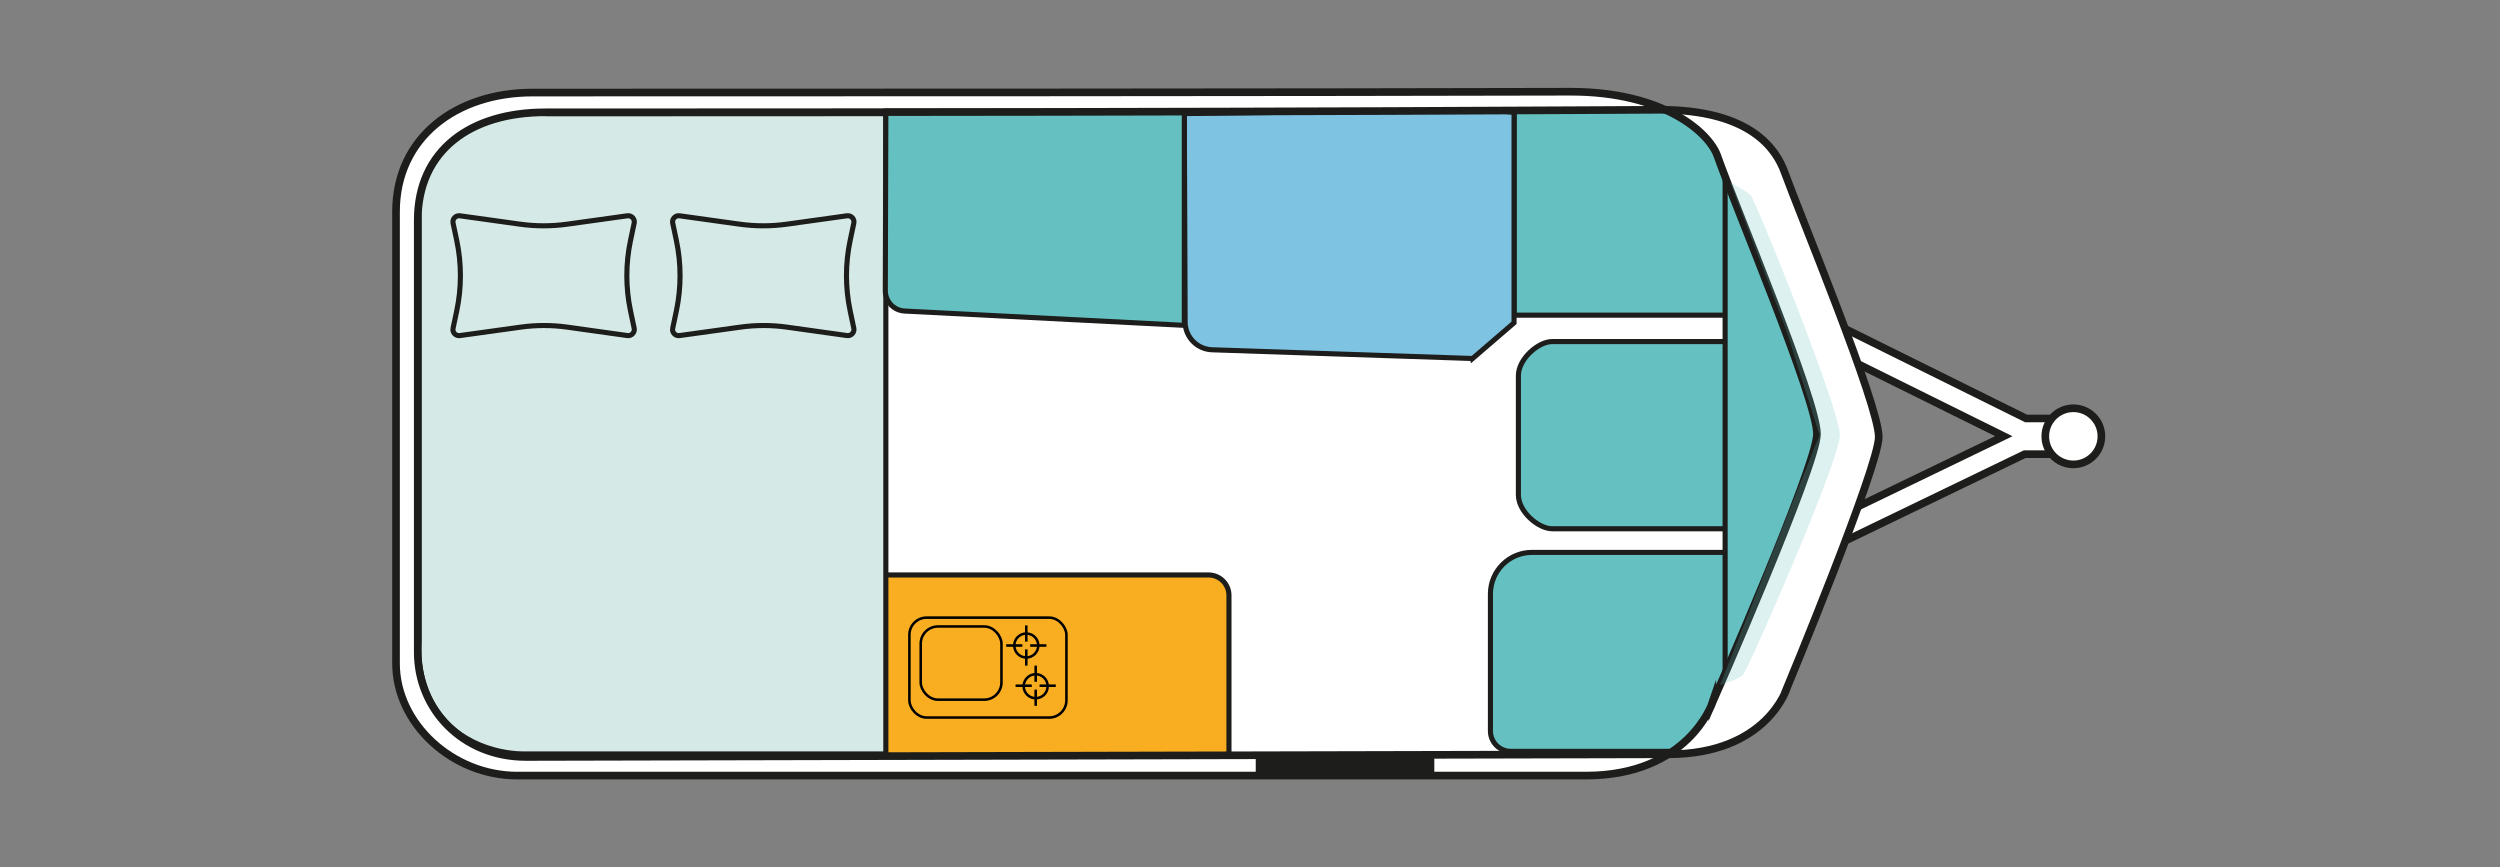 <?xml version="1.0" encoding="UTF-8"?>
<svg id="Touring_Troll_530" data-name="Touring Troll 530" xmlns="http://www.w3.org/2000/svg" viewBox="0 0 980 340">
  <rect x="0" y="0" width="980" height="340" fill="#808080" stroke="none"/>
  <defs>
    <style>
      .cls-1 {
        fill: none;
      }

      .cls-1, .cls-2, .cls-3, .cls-4, .cls-5, .cls-6, .cls-7 {
        stroke: #1d1d1b;
      }

      .cls-1, .cls-2, .cls-3, .cls-4, .cls-5, .cls-8, .cls-7 {
        stroke-miterlimit: 10;
      }

      .cls-1, .cls-7 {
        stroke-width: 3px;
      }

      .cls-9, .cls-7 {
        fill: #fff;
      }

      .cls-10 {
        fill: #1d1e1c;
      }

      .cls-2 {
        fill: #7fc3e3;
      }

      .cls-2, .cls-3, .cls-4, .cls-5, .cls-6 {
        stroke-width: 2px;
      }

      .cls-3, .cls-6, .cls-11 {
        fill: #65c1c1;
      }

      .cls-4 {
        fill: #d5eae6;
      }

      .cls-5, .cls-8 {
        fill: #f8ae20;
      }

      .cls-6 {
        stroke-linecap: round;
        stroke-linejoin: round;
      }

      .cls-8 {
        stroke: #000;
      }

      .cls-11 {
        opacity: .22;
      }
    </style>
  </defs>
  <polygon class="cls-7" points="794.22 164.04 716.52 125.54 716.52 136.82 785.48 170.99 716.52 204.29 716.52 215.29 793.66 178.04 815.75 178.04 815.75 164.04 794.22 164.04"/>
  <circle class="cls-7" cx="812.75" cy="171.04" r="11"/>
  <path id="Grundfläche" class="cls-9" d="M699.5,67.41c-3.05-8.37-12.51-23.74-46.69-24.34-9.11-4.12-21.36-7.11-37.14-7.11-14.45,0-88.8,.33-406.89,.33-29.99,0-53.54,17.65-53.54,46.69v177.12c0,23.45,21.98,43.94,47.53,43.94h418.93c14.35,0,24.76-3.67,32.23-8.36,39.05-.05,46.65-26.29,46.65-26.29,0,0,35.88-86.52,35.88-98.1,0-12.62-30.44-86-36.96-103.88Z"/>
  <path id="Küche" class="cls-5" d="M473.75,225.39h-129.5l.5,70.94h137v-62.94c0-4.42-3.58-8-8-8Z"/>
  <g id="Küchensymbol">
    <rect class="cls-8" x="356.48" y="242.11" width="61.56" height="39.17" rx="6.75" ry="6.75"/>
    <rect class="cls-8" x="360.92" y="245.58" width="31.65" height="28.69" rx="6.75" ry="6.75"/>
    <circle class="cls-8" cx="405.99" cy="269" r="4.7"/>
    <circle class="cls-8" cx="402.3" cy="253.04" r="4.7"/>
    <line class="cls-8" x1="394.42" y1="253.04" x2="400.77" y2="253.04"/>
    <line class="cls-8" x1="403.83" y1="253.04" x2="410.18" y2="253.04"/>
    <line class="cls-8" x1="402.3" y1="245.16" x2="402.3" y2="251.51"/>
    <line class="cls-8" x1="402.3" y1="254.57" x2="402.3" y2="260.92"/>
    <line class="cls-8" x1="398.11" y1="268.8" x2="404.46" y2="268.8"/>
    <line class="cls-8" x1="407.52" y1="268.8" x2="413.87" y2="268.8"/>
    <line class="cls-8" x1="405.99" y1="260.92" x2="405.99" y2="267.27"/>
    <line class="cls-8" x1="405.99" y1="270.33" x2="405.99" y2="276.68"/>
  </g>
  <path id="Tisch" class="cls-6" d="M717.55,207.27h-109.09c-5.44,0-13.25-6.72-13.25-13.25v-46.79c0-6.53,7.81-13.34,13.25-13.34h109.09v73.37Z"/>
  <path id="sitz" class="cls-3" d="M682.25,123.54c8.99,0,.3-7.81,.3-16.8V56.54l-21-11.52-10-2h-58V123.54h88.7Z"/>
  <path id="Sitz" class="cls-3" d="M706.25,216.54h-105.72c-8.99,0-16.28,7.29-16.28,16.28v53.72c0,4.42,3.58,8,8,8h69l14.48-8.64,30.52-69.36Z"/>
  <path id="Bett" class="cls-4" d="M164.25,85.54V251.54s-2,19,11,32,31,12,31,12h141V44.54H214.25s-22-2-37,11-13,30-13,30Z"/>
  <path id="Kissen" class="cls-4" d="M263.7,128.68l1.45-6.86c1.91-9.07,1.91-18.44,0-27.51l-1.45-6.85c-.34-1.63,1.03-3.1,2.68-2.87l23.61,3.29c6.11,.85,12.31,.85,18.42,0l23.61-3.29c1.65-.23,3.03,1.25,2.68,2.87l-1.45,6.85c-1.91,9.07-1.91,18.44,0,27.51l1.45,6.85c.34,1.63-1.03,3.11-2.68,2.87l-23.48-3.29c-6.11-.86-12.31-.86-18.42,0l-23.75,3.3c-1.65,.23-3.02-1.25-2.68-2.87Z"/>
  <path id="Kissen-2" data-name="Kissen" class="cls-4" d="M177.6,128.68l1.45-6.86c1.91-9.07,1.91-18.44,0-27.51l-1.45-6.85c-.34-1.63,1.03-3.1,2.68-2.87l23.61,3.29c6.11,.85,12.31,.85,18.42,0l23.61-3.29c1.65-.23,3.03,1.25,2.68,2.87l-1.45,6.85c-1.91,9.07-1.91,18.44,0,27.51l1.45,6.85c.34,1.63-1.03,3.11-2.68,2.87l-23.48-3.29c-6.11-.86-12.31-.86-18.42,0l-23.75,3.3c-1.65,.23-3.02-1.25-2.68-2.87Z"/>
  <path id="Bad" class="cls-2" d="M577.25,140.54l16.26-14V44.02l-11-1-118.26,1.5,.32,81.6c-.03,6.03,4.81,10.94,10.84,11l101.84,3.41Z"/>
  <path id="Schrank" class="cls-3" d="M347.25,43.54l-.21,70.38c-.01,4.27,3.33,7.79,7.59,8.01l109.62,5.61V43.54h-117Z"/>
  <polygon id="_Überbau_Sofa" data-name="Überbau Sofa" class="cls-3" points="676.25 283.54 676.25 55.54 684.25 62.54 736.25 170.54 684.75 279.04 676.25 283.54"/>
  <rect id="Tür" class="cls-10" x="492.25" y="296.15" width="70" height="7.39"/>
  <path class="cls-9" d="M655.01,43.82c29.71,1.54,40.54,14.27,44.4,24.68,1.88,5.08,5.83,14.46,10.4,25.32,11.88,28.24,26.66,67.61,26.66,76.72,0,11.5-34.26,93.41-35.97,97.7-.54,1.64-9.1,25.7-45.52,26.86,0,0,9.75-5.93,14.08-15.24,15.18-32.63,43.4-101.79,43.4-107.52s-22.99-75.53-39.06-108.96c-5.64-11.73-18.39-19.56-18.39-19.56Z"/>
  <g id="Chassis">
    <g id="Außenhülle">
      <path class="cls-1" d="M671.22,275.59s41.03-93.17,41.03-105.47c0-13.4-32.36-90.01-39.03-108.99-3.18-9.07-20.89-25.18-57.55-25.18-14.45,0-88.8,.33-406.89,.33-30,0-53.54,17.65-53.54,46.69v177.12c0,23.45,21.98,43.94,47.53,43.94h418.93c40,0,49.52-28.45,49.52-28.45Z"/>
    </g>
  </g>
  <g id="Außenhülle-2" data-name="Außenhülle">
    <path class="cls-1" d="M700.59,269.38s35.88-86.52,35.88-98.1c0-12.62-30.44-86-36.96-103.88-3.11-8.54-12.88-24.37-48.75-24.37-14.14,0-125.72,1-437,1-29.35,0-50,14.95-50,42.3V255.71c0,22.09,17.4,41.02,42.41,41.02,0,0,435.72-1.05,447.67-1.05,39.14,0,46.76-26.3,46.76-26.3Z"/>
  </g>
  <path id="Fenster" class="cls-11" d="M678.25,71.54s6,3,8,5,35,84,35,94-36,92-38,94-9,4-9,4l27-68,12-30-13-41-22-58Z"/>
</svg>